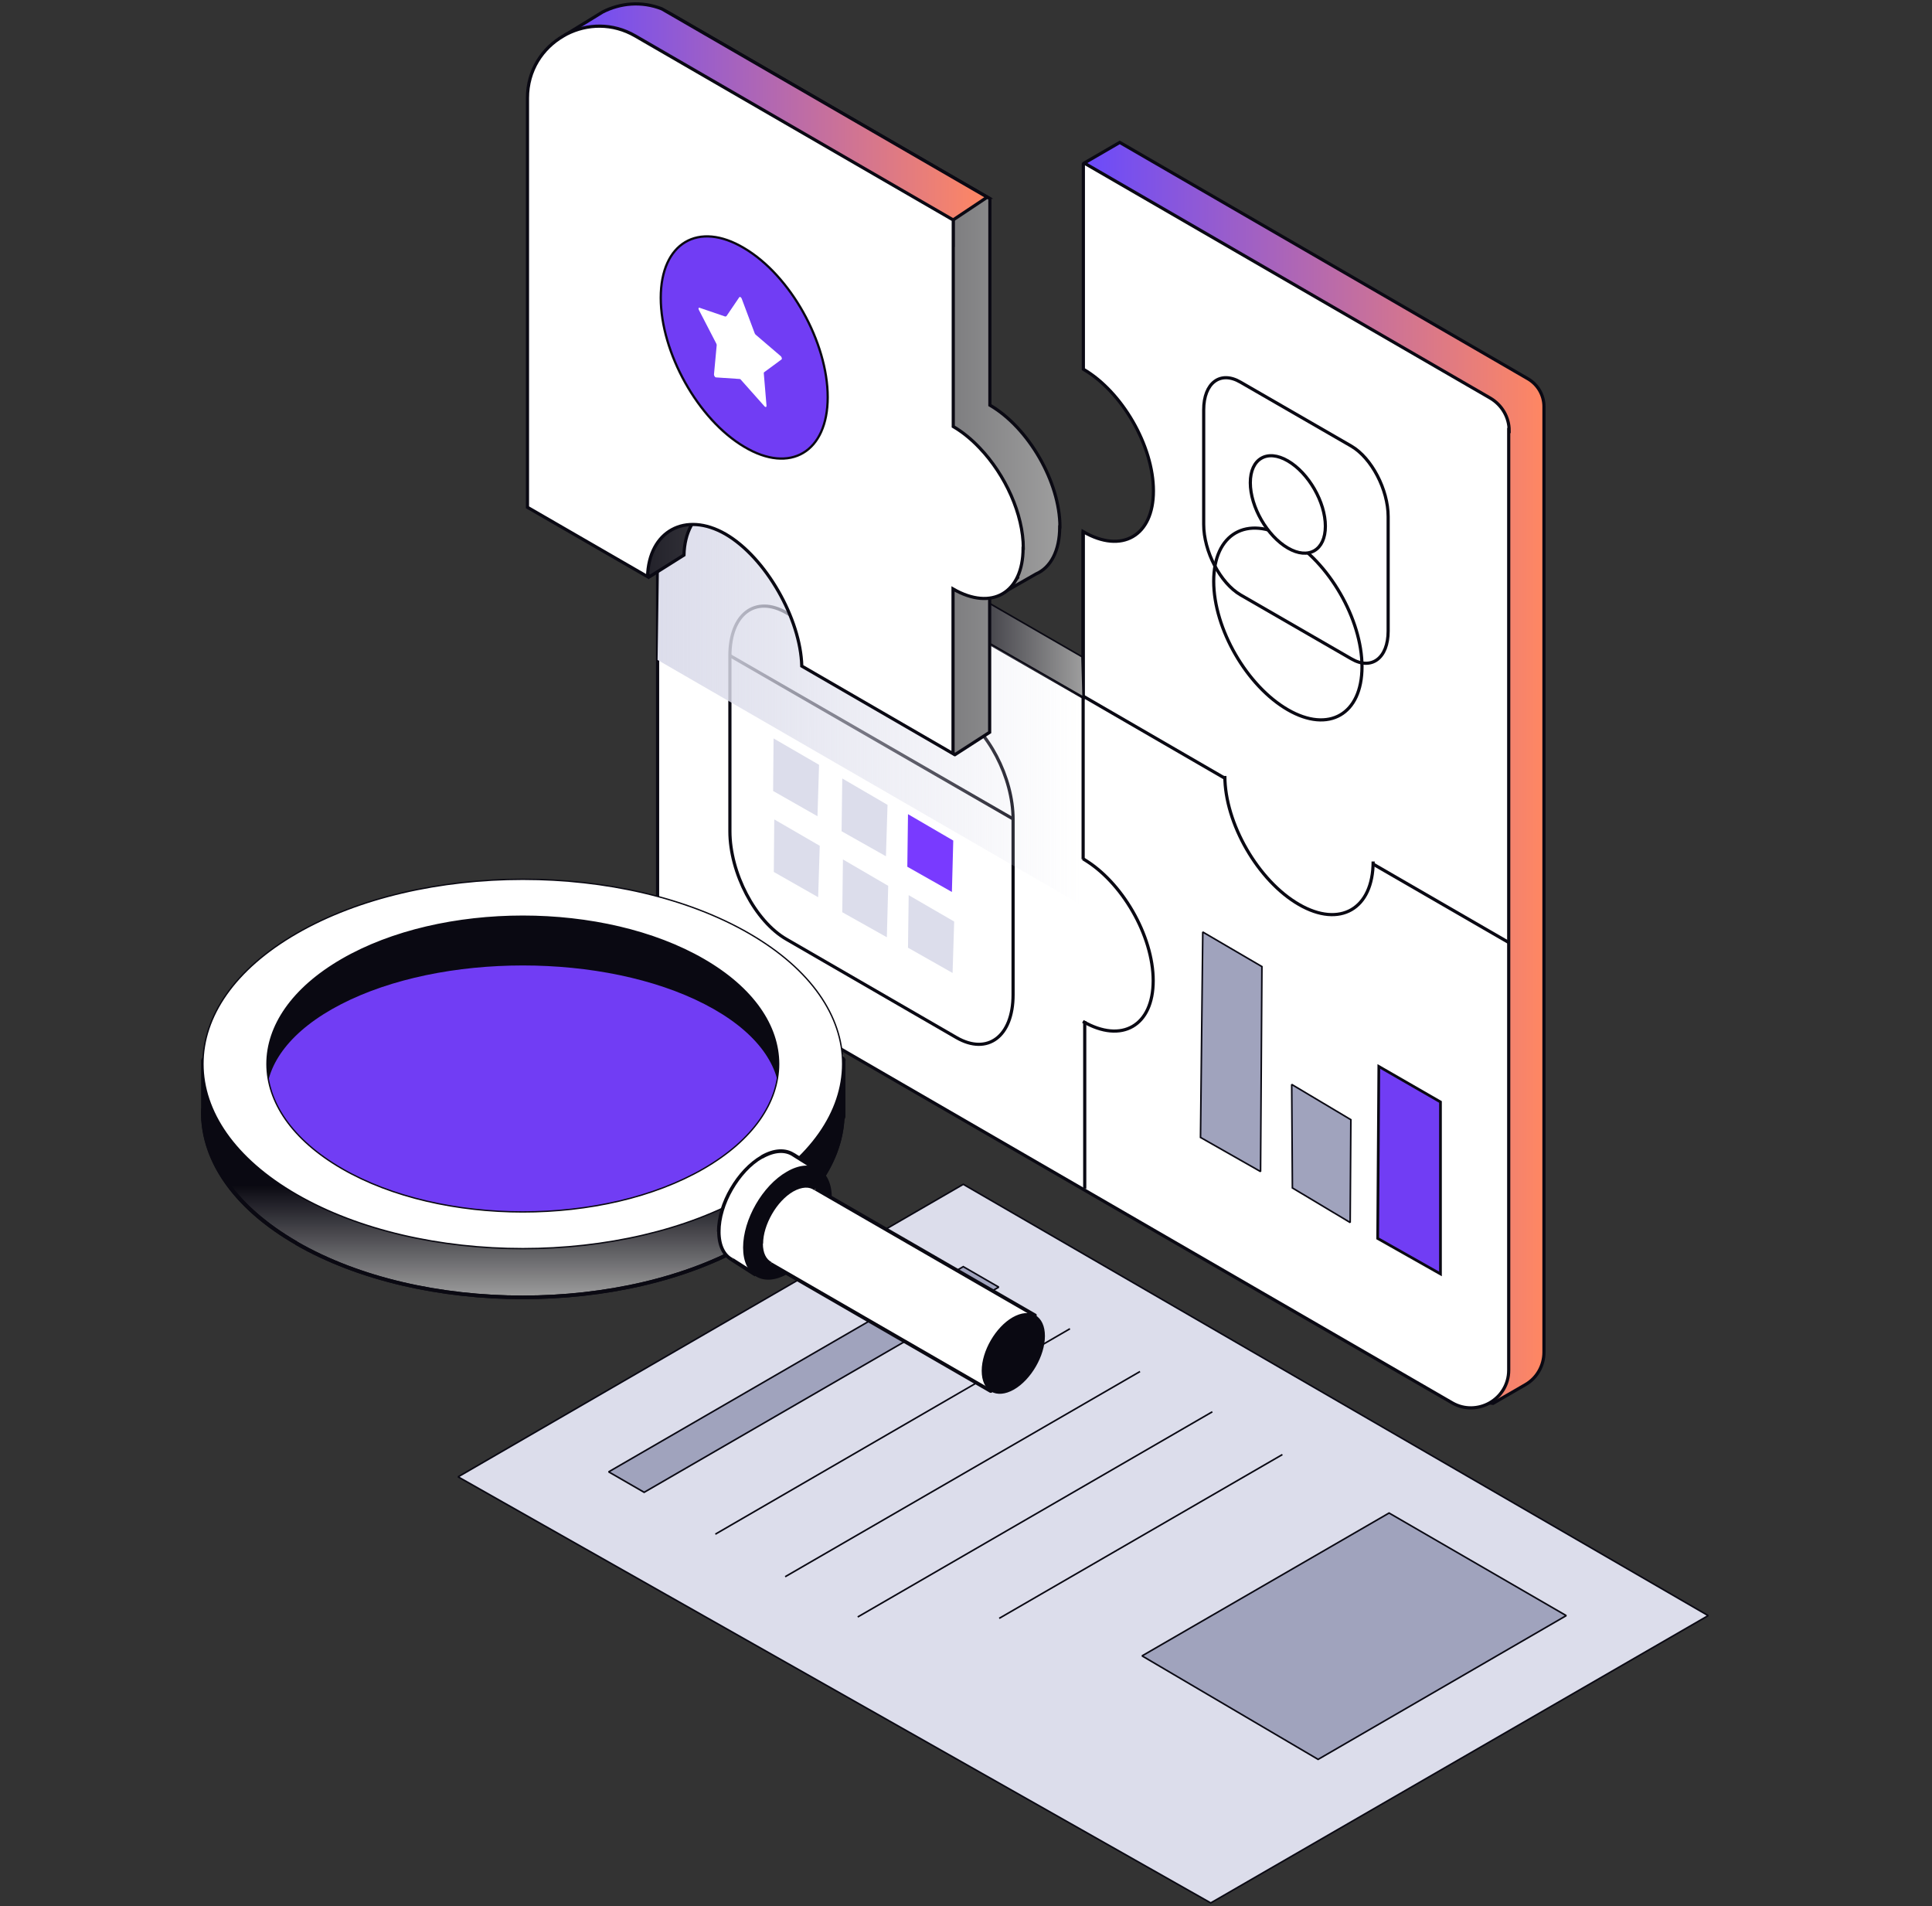 <?xml version="1.0" encoding="UTF-8"?>
<svg id="Ebene_1" data-name="Ebene 1" xmlns="http://www.w3.org/2000/svg" xmlns:xlink="http://www.w3.org/1999/xlink" version="1.1" viewBox="0 0 849.4 838">
  <rect x="0" y="0" width="849.4" height="838" fill="#333333" stroke="none"/>
  <defs>
    <style>
      .cls-1 {
        fill: url(#Unbenannter_Verlauf_6);
      }

      .cls-1, .cls-2, .cls-3, .cls-4, .cls-5, .cls-6, .cls-7, .cls-8, .cls-9, .cls-10, .cls-11, .cls-12, .cls-13, .cls-14 {
        stroke: #0a0913;
      }

      .cls-1, .cls-2, .cls-5, .cls-9, .cls-11, .cls-12 {
        stroke-width: 1.4px;
      }

      .cls-1, .cls-3, .cls-15, .cls-6, .cls-7, .cls-16, .cls-17, .cls-18, .cls-19, .cls-12, .cls-14, .cls-20, .cls-21 {
        fill-rule: evenodd;
      }

      .cls-1, .cls-4, .cls-6, .cls-7, .cls-8, .cls-10, .cls-14 {
        stroke-miterlimit: 1.9;
      }

      .cls-2 {
        fill: url(#Unbenannter_Verlauf_7);
      }

      .cls-2, .cls-11 {
        stroke-miterlimit: 10;
      }

      .cls-3, .cls-9, .cls-22, .cls-19, .cls-23, .cls-12 {
        fill: #fff;
      }

      .cls-3, .cls-13 {
        stroke-width: 1.4px;
      }

      .cls-24, .cls-4, .cls-5, .cls-13 {
        fill: none;
      }

      .cls-24, .cls-16, .cls-25, .cls-26, .cls-27, .cls-19, .cls-23, .cls-20, .cls-21 {
        stroke-width: 0px;
      }

      .cls-4, .cls-6, .cls-7, .cls-8, .cls-10, .cls-14 {
        stroke-width: .7px;
      }

      .cls-15, .cls-17, .cls-18 {
        stroke-width: 1.2px;
      }

      .cls-15, .cls-17, .cls-18, .cls-22, .cls-28 {
        stroke: #0a0912;
      }

      .cls-15, .cls-28 {
        fill: #713df4;
      }

      .cls-6 {
        fill: url(#Unbenannter_Verlauf_3);
      }

      .cls-7 {
        fill: url(#Unbenannter_Verlauf_2);
      }

      .cls-8, .cls-14 {
        fill: #a0a3bd;
      }

      .cls-16, .cls-25, .cls-17, .cls-18 {
        fill: #0a0912;
      }

      .cls-26 {
        fill: #793aff;
      }

      .cls-17 {
        stroke-linejoin: round;
      }

      .cls-22 {
        stroke-miterlimit: 2;
        stroke-width: .6px;
      }

      .cls-27, .cls-10 {
        fill: #dcddeb;
      }

      .cls-11 {
        fill: url(#Unbenannter_Verlauf);
      }

      .cls-28 {
        stroke-width: 1px;
      }

      .cls-20 {
        fill: url(#Unbenannter_Verlauf_4);
      }

      .cls-21 {
        fill: url(#Unbenannter_Verlauf_5);
      }
    </style>
    <linearGradient id="Unbenannter_Verlauf" data-name="Unbenannter Verlauf" x1="476.2" y1="500.2" x2="678.9" y2="500.2" gradientTransform="translate(0 840) scale(1 -1)" gradientUnits="userSpaceOnUse">
      <stop offset="0" stop-color="#6a4afc"/>
      <stop offset="1" stop-color="#ff8762"/>
    </linearGradient>
    <linearGradient id="Unbenannter_Verlauf_2" data-name="Unbenannter Verlauf 2" x1="289.1" y1="630.3" x2="346" y2="630.3" gradientTransform="translate(0 840) scale(1 -1)" gradientUnits="userSpaceOnUse">
      <stop offset="0" stop-color="#0a0913"/>
      <stop offset="1" stop-color="#9e9e9e"/>
    </linearGradient>
    <linearGradient id="Unbenannter_Verlauf_3" data-name="Unbenannter Verlauf 3" x1="405.7" y1="562.7" x2="476.2" y2="562.7" gradientTransform="translate(0 840) scale(1 -1)" gradientUnits="userSpaceOnUse">
      <stop offset="0" stop-color="#0a0913"/>
      <stop offset="1" stop-color="#9e9e9e"/>
    </linearGradient>
    <linearGradient id="Unbenannter_Verlauf_4" data-name="Unbenannter Verlauf 4" x1="-508.6" y1="1774.1" x2="-505.8" y2="1774.1" gradientTransform="translate(31276.2 9421.5) rotate(90) scale(17.5)" gradientUnits="userSpaceOnUse">
      <stop offset="0" stop-color="#0a0912"/>
      <stop offset="1" stop-color="#9d9d9d"/>
    </linearGradient>
    <linearGradient id="Unbenannter_Verlauf_5" data-name="Unbenannter Verlauf 5" x1="289.1" y1="540.3" x2="476.2" y2="540.3" gradientTransform="translate(0 840) scale(1 -1)" gradientUnits="userSpaceOnUse">
      <stop offset="0" stop-color="#dcddeb"/>
      <stop offset="1" stop-color="#dcddeb" stop-opacity="0"/>
    </linearGradient>
    <linearGradient id="Unbenannter_Verlauf_6" data-name="Unbenannter Verlauf 6" x1="248" y1="673" x2="465.9" y2="673" gradientTransform="translate(0 840) scale(1 -1)" gradientUnits="userSpaceOnUse">
      <stop offset="0" stop-color="#0a0913"/>
      <stop offset="1" stop-color="#9e9e9e"/>
    </linearGradient>
    <linearGradient id="Unbenannter_Verlauf_7" data-name="Unbenannter Verlauf 7" x1="249" y1="785.5" x2="434" y2="785.5" gradientTransform="translate(0 840) scale(1 -1)" gradientUnits="userSpaceOnUse">
      <stop offset="0" stop-color="#6a4afc"/>
      <stop offset="1" stop-color="#ff8762"/>
    </linearGradient>
  </defs>
  <g id="Ebene_4" data-name="Ebene 4">
    <polygon class="cls-10" points="201.4 649.2 532.3 836.5 751 710.2 423.5 520.6 201.4 649.2"/>
    <path class="cls-11" d="M476.2,82.7l174.2,94.7-16.4,436.6,22.4,2.9,14.2-8.2c5.1-2.9,8.2-8.4,8.2-14.3V178.7c0-5-2.7-9.6-6.9-12.1l-5-2.9-174.6-101.1-16.2,9.4"/>
    <path class="cls-9" d="M663.3,189.2v413.1c0,6.4-3.5,11.6-8.4,14.4-4.8,2.7-11,3.1-16.4,0l-4.5-2.6-80.2-46.4-157.9-91.4-98.6-57.1c-5.1-3-8.2-8.4-8.2-14.3v-205.9l107.2,61.6,79.9,45.9v-72.8c17,9.9,30.9,1.9,30.9-17.9s-13.8-43.6-30.8-53.5h0s0-51.1,0-51.1v-39s.6-.4.6-.4l178.3,103.2c5.1,3,8.3,8.4,8.3,14.3h0Z"/>
    <line class="cls-5" x1="476.2" y1="377.7" x2="476.2" y2="233.6"/>
    <line class="cls-5" x1="476.9" y1="522.5" x2="476.9" y2="448.9"/>
    <line class="cls-5" x1="663.3" y1="414.3" x2="603.8" y2="379.9"/>
    <line class="cls-5" x1="538.5" y1="342.1" x2="409.7" y2="267.5"/>
    <g>
      <polyline class="cls-7" points="341.7 229.4 289.1 198.9 305 190 346 213.7"/>
      <path class="cls-6" d="M405.7,248.3l70,40.4.5,17.7-66.5-38.1c0,.1,0,.2,0,.3l-4-20.4h0Z"/>
    </g>
    <polygon class="cls-8" points="267.6 647 423.5 556.8 439.1 565.8 283.2 656 267.6 647"/>
    <line class="cls-4" x1="345.2" y1="693.1" x2="501.2" y2="602.9"/>
    <line class="cls-4" x1="314.5" y1="674.4" x2="470.4" y2="584.1"/>
    <line class="cls-4" x1="563.8" y1="639.4" x2="439.3" y2="711.4"/>
    <line class="cls-4" x1="377.1" y1="710.8" x2="533" y2="620.6"/>
    <polygon class="cls-8" points="610.7 665.1 688.6 710.2 579.5 773.4 502.1 727.9 610.7 665.1"/>
    <path class="cls-19" d="M363.5,463.6c-6.7-11.7-18-22.6-34.1-31.9-54.9-31.7-144-31.7-198.9,0-16.1,9.3-27.4,20.2-34.1,31.9h-7v23.6c-.9,21.4,12.8,43,41.2,59.4,54.9,31.7,144,31.7,198.9,0,27.8-16,41.5-37.1,41.2-58.1h0v-24.9h-7.1Z"/>
    <path class="cls-20" d="M365.1,466.7c-6.4-12.8-18.3-24.9-35.8-35-54.9-31.7-144-31.7-198.9,0-17.5,10.1-29.4,22.2-35.8,35h-5.4v20.5c0,1.3,0,2.6,0,3.9v.8h0c1.2,19.8,14.9,39.5,41.1,54.6,54.9,31.7,144,31.7,198.9,0,28.8-16.6,42.5-38.7,41.1-60.5v-19.3h-5.3Z"/>
    <path class="cls-25" d="M329.3,431.7l.4-.7-.4.7ZM365.1,466.7l-.7.4.2.4h.5v-.8ZM130.4,431.7l.4.7-.4-.7ZM94.6,466.7v.8h.5l.2-.4s-.7-.4-.7-.4ZM89.3,466.7v-.8h-.8v.8h.8ZM89.3,487.2h.8s0,0,0,0h0s-.8,0-.8,0h0ZM89.3,491.1h.8s-.8,0-.8,0ZM89.3,491.9h-.8v.8h.8v-.8ZM89.3,491.9h.8s0-.8,0-.8h-.8v.8h0ZM130.4,546.5l-.4.7.4-.7ZM329.3,546.5l-.4-.7.4.7ZM370.4,486h-.8c0,0,.8,0,.8,0ZM370.4,466.7h.8v-.8h-.8v.8ZM328.9,432.4c17.4,10,29.2,22,35.4,34.7l1.4-.7c-6.4-13-18.5-25.2-36.1-35.4l-.8,1.4h0ZM130.8,432.4c27.3-15.8,63.2-23.7,99.1-23.7s71.7,7.9,99.1,23.7l.8-1.4c-27.6-15.9-63.8-23.9-99.9-23.9s-72.2,7.9-99.9,23.9l.8,1.4h0ZM95.4,467.1c6.3-12.6,18.1-24.6,35.4-34.7l-.8-1.4c-17.6,10.2-29.6,22.4-36.1,35.4l1.4.7h0ZM89.3,467.5h5.4v-1.6h-5.4v1.6ZM90.1,487.2v-20.5h-1.6v20.5h1.6ZM90.1,491c0-1.3,0-2.6,0-3.8h-1.6c0,1.3,0,2.6,0,3.9h1.6ZM90.1,491.9v-.8h-1.6v.8h1.6ZM89.3,491.1h0v1.6h0v-1.6ZM130.8,545.8c-26.1-15.1-39.6-34.5-40.7-54h-1.6c1.2,20.3,15.1,40.2,41.5,55.4l.8-1.4h0ZM328.9,545.8c-27.3,15.8-63.2,23.7-99.1,23.7s-71.7-7.9-99.1-23.7l-.8,1.4c27.6,15.9,63.8,23.9,99.9,23.9s72.2-7.9,99.9-23.9l-.8-1.4ZM369.6,486c1.4,21.4-12,43.2-40.7,59.8l.8,1.4c29-16.7,43-39.1,41.5-61.3h-1.6q0,.1,0,.1ZM369.6,466.7v19.3h1.6v-19.3h-1.6ZM365.1,467.5h5.3v-1.6h-5.3v1.6Z"/>
    <path class="cls-25" d="M329.3,431.7l.4-.7-.4.7ZM364.3,465.1l-.7.4.2.4h.5v-.8h0ZM130.4,431.7l-.4-.7.4.7ZM95.5,465.1v.8h.5l.2-.4-.7-.4h0ZM89.3,466.2h-.8.8ZM89.3,487.2h.8s0,0,0,0h0s-.8,0-.8,0h0ZM130.4,546.5l-.4.7.4-.7ZM329.3,546.5l-.4-.7.4.7ZM370.5,491.7l-.5-.7-.3.2v.4s.8,0,.8,0h0ZM328.9,432.4c16.7,9.6,28.2,21,34.6,33.1l1.4-.8c-6.6-12.4-18.4-24-35.2-33.7l-.8,1.4h0ZM130.8,432.4c27.3-15.8,63.2-23.7,99.1-23.7s71.7,7.9,99.1,23.7l.8-1.4c-27.6-15.9-63.8-23.9-99.9-23.9s-72.2,7.9-99.9,23.9l.8,1.4h0ZM96.2,465.5c6.4-12.1,18-23.5,34.6-33.1l-.8-1.4c-16.9,9.7-28.6,21.3-35.2,33.7l1.4.8h0ZM90.3,465.9h5.2v-1.6h-5.2v1.6ZM90.1,466.2c0-.1.1-.3.3-.3v-1.6c-1,0-1.9.8-1.9,1.9h1.6ZM90.1,487.2v-21h-1.6v21h1.6ZM130.8,545.8c-28.2-16.3-41.6-37.6-40.8-58.6h-1.6c-.9,21.8,13.1,43.6,41.6,60l.8-1.4h0ZM328.9,545.8c-27.3,15.8-63.2,23.7-99.1,23.7s-71.7-7.9-99.1-23.7l-.8,1.4c27.6,15.9,63.8,23.9,99.9,23.9s72.2-7.9,99.9-23.9l-.8-1.4ZM369.7,491.6c-1.1,19.5-14.5,39.1-40.7,54.2l.8,1.4c26.5-15.3,40.4-35.2,41.5-55.5h-1.6q0,0,0,0ZM370.1,490.8c0,0,0,.2-.1.2l.9,1.3c.5-.3.8-.9.8-1.5h-1.6,0ZM370.1,466.2v24.6h1.6v-24.6h-1.6ZM369.9,465.9c.1,0,.3.1.3.3h1.6c0-1-.8-1.9-1.9-1.9v1.6ZM364.3,465.9h5.6v-1.6h-5.6v1.6Z"/>
    <path class="cls-16" d="M130.4,410.3c54.9-31.7,144-31.7,198.9,0,54.9,31.7,54.9,83.1,0,114.8-54.9,31.7-144,31.7-198.9,0-54.9-31.7-54.9-83.1,0-114.8Z"/>
    <path class="cls-15" d="M149.7,440.9c44.3-22.8,116.1-22.8,160.4,0,44.3,22.8,44.3,59.9,0,82.7-44.3,22.8-116.1,22.8-160.4,0-44.3-22.8-44.3-59.9,0-82.7Z"/>
    <path class="cls-22" d="M329.3,410.3c54.9,31.7,54.9,83.1,0,114.8-54.9,31.7-144,31.7-198.9,0-54.9-31.7-54.9-83.1,0-114.8,54.9-31.7,144-31.7,198.9,0ZM150.3,513.7c43.9,25.4,115.2,25.4,159.1,0,43.9-25.4,43.9-66.5,0-91.9-43.9-25.4-115.2-25.4-159.1,0-43.9,25.4-43.9,66.5,0,91.9h0Z"/>
    <path class="cls-19" d="M321.9,553.8c-3.6-1.9-5.9-6.2-5.9-12.5,0-12.1,8.5-26.8,18.9-32.8,5.5-3.2,10.5-3.3,14-1l10.8,6.8-6.3,10.3c-1.8,9.8-8.2,20.3-16.1,26l-5.7,9.3-9.7-6.2h0Z"/>
    <path class="cls-25" d="M321.9,553.8l.4-.7h0s0,0,0,0l-.4.7h0ZM334.9,508.5l-.4-.7.4.7ZM348.9,507.6l-.4.7h0s.5-.7.5-.7h0ZM359.7,514.4l.4-.7.7.4-.4.7-.7-.4h0ZM353.4,524.7h-.8c0-.1,0-.3,0-.3h0c0-.1.7.3.7.3ZM337.3,550.7l-.7-.4h0c0-.1.1-.2.1-.2l.5.7h0ZM331.6,560l.7.4-.4.7-.7-.4.4-.7h0ZM316.8,541.4c0,6.1,2.2,10.1,5.5,11.7l-.7,1.4c-4-2.1-6.3-6.8-6.3-13.2h1.6ZM335.3,509.2c-5.1,2.9-9.7,8-13.1,13.9-3.4,5.9-5.4,12.4-5.4,18.3h-1.6c0-6.2,2.2-13.1,5.7-19.1,3.5-6,8.3-11.3,13.7-14.4l.8,1.4h0ZM348.4,508.3c-3.1-2.1-7.7-2.1-13.1,1l-.8-1.4c5.7-3.3,11-3.5,14.9-.9l-.9,1.3h0ZM349.3,506.9l10.8,6.8-.9,1.4-10.8-6.8.9-1.4h0ZM360.4,514.9l-6.3,10.3-1.4-.8,6.3-10.3,1.4.8ZM336.8,550.1c7.7-5.6,14-15.9,15.7-25.5l1.6.3c-1.8,10-8.3,20.7-16.4,26.6l-.9-1.3h0ZM338,551.2l-5.7,9.3-1.4-.8,5.7-9.3,1.4.8ZM331.2,560.7l-9.7-6.2.9-1.4,9.7,6.2-.9,1.4Z"/>
    <path class="cls-18" d="M346.2,515.6c-10.5,6-18.9,20.7-18.9,32.8s8.5,17,18.9,10.9c10.5-6,18.9-20.7,18.9-32.8s-8.5-17-18.9-10.9Z"/>
    <path class="cls-19" d="M338.8,555.6c-2.6-1.4-4.2-4.5-4.2-8.9,0-8.7,6.1-19.2,13.6-23.6,4.1-2.3,7.7-2.4,10.2-.6l96.5,55.7-17,9.8h0s-2.3,4.4-2.3,4.4v19.1l-96.8-55.9h0Z"/>
    <path class="cls-25" d="M338.8,555.6l.4-.7s0,0,0,0l-.4.7ZM348.2,523.1l-.4-.7.4.7ZM358.5,522.5l-.4.7s0,0,0,0l.5-.6h0ZM455,578.2l.4-.7c.3.1.4.4.4.7s-.2.6-.4.7l-.4-.7ZM438,588l.4.7c-.3.1-.6.1-.8,0l.4-.7ZM438,588l-.7-.4c0-.2.3-.3.5-.4.2,0,.4,0,.6,0l-.4.7h0ZM435.6,592.4h-.8c0-.1,0-.3,0-.4l.7.4ZM435.6,611.5h.8c0,.3-.2.6-.4.7-.3.1-.6.1-.8,0l.4-.7ZM335.4,546.6c0,4.3,1.5,7,3.8,8.2l-.8,1.4c-2.9-1.6-4.6-5-4.6-9.6h1.6,0ZM348.7,523.8c-3.6,2.1-6.9,5.7-9.3,9.9-2.4,4.2-3.9,8.8-3.9,13h-1.6c0-4.5,1.6-9.5,4.1-13.8,2.5-4.4,6-8.2,9.9-10.5l.8,1.4h0ZM358,523.2c-2.1-1.6-5.4-1.6-9.3.6l-.8-1.4c4.2-2.4,8.3-2.6,11.1-.5l-1,1.3h0ZM454.6,578.9l-96.5-55.7.8-1.4,96.5,55.7-.8,1.4ZM437.6,587.3l17-9.8.8,1.4-17,9.8-.8-1.4ZM438.4,587.3h0s-.8,1.4-.8,1.4h0s.8-1.4.8-1.4ZM434.9,592l2.3-4.4,1.4.8-2.3,4.4-1.4-.8ZM434.8,611.5v-19.1h1.6v19.1h-1.6ZM339.2,554.9l96.8,55.9-.8,1.4-96.8-55.9.8-1.4Z"/>
    <path class="cls-17" d="M445.5,579.6c-7.3,4.2-13.3,14.5-13.3,23s5.9,11.9,13.3,7.7c7.3-4.2,13.3-14.5,13.3-23s-5.9-11.9-13.3-7.7Z"/>
  </g>
  <g id="Ebene_1-2" data-name="Ebene 1">
    <g>
      <path class="cls-13" d="M566.2,236.6c-18-10.4-32.6-2-32.6,18.9s14.6,46.1,32.6,56.5,32.6,2,32.6-18.9-14.6-46.1-32.6-56.5Z"/>
      <path class="cls-3" d="M566.2,202.6c-9.1-5.3-16.5-1-16.5,9.6s7.4,23.4,16.5,28.7c9.1,5.3,16.5,1,16.5-9.6s-7.4-23.4-16.5-28.7Z"/>
      <path class="cls-13" d="M529.2,180.2v50.3c0,11.9,7.3,25.8,16.2,31l48.7,28.1c8.9,5.2,16.2-.3,16.2-12.2v-50.3c0-11.9-7.3-25.8-16.2-31l-48.7-28.1c-8.9-5.2-16.2.3-16.2,12.2h0Z"/>
    </g>
    <path class="cls-13" d="M320.9,288.2v77.2c0,18.3,11.1,39.6,24.9,47.5l74.7,43.2c13.7,7.9,24.9-.5,24.9-18.8v-77.2c0-18.3-11.1-39.6-24.9-47.5l-74.7-43.2c-13.7-7.9-24.9.5-24.9,18.8h0Z"/>
    <path class="cls-5" d="M476.1,449c17.1,9.9,30.9,1.9,30.9-17.9s-13.8-43.7-30.9-53.6"/>
    <path class="cls-5" d="M538.5,341.1c0,20.8,14.6,46.1,32.6,56.5,18,10.4,32.6,2,32.6-18.9"/>
    <line class="cls-13" x1="320.9" y1="288.2" x2="445.4" y2="360"/>
    <polygon class="cls-21" points="289.1 290.1 474.7 397.4 476.2 306.4 290.4 201.9 289.1 290.1"/>
    <g>
      <g>
        <path class="cls-1" d="M465.9,231.6c0,10.6-4,17.9-10.4,20.7l-14.2,8.1,6.4-6.8c-3.9-.2-8.1-1.6-12.6-4.1v72.4l-15.2,9.8-18-11.2-33.4-37.2c-.5-20.7-15.8-47.7-33.5-58-17.7-10.2-33.8-1.3-34.3,18.7l-15.1,9.5-28.5-34.7-9.1-11.1V33.7c0-12.2,6.6-22,15.8-27.3,9.2-5.3,21.1-6.1,31.6,0l139.8,80.9v90.8c17,9.9,30.8,33.8,30.8,53.5h0Z"/>
        <polygon class="cls-16" points="256.8 220.3 247.6 215 247.6 209.2 256.8 220.3"/>
        <g>
          <path class="cls-2" d="M434,86.7l-15,10v10.7L249.1,15h0s15.8-9.7,15.8-9.7c7.8-4,17.2-4.9,26.1-1.4l143.1,82.8h0Z"/>
          <path class="cls-12" d="M449.8,241c0,19.7-13.8,27.7-30.8,17.9v72.4l-66.5-38.5c-.5-20.7-15.8-47.7-33.5-58-17.7-10.2-33.8-1.3-34.3,18.7l-52.8-30.5V43.1c0-12.2,6.6-22,15.8-27.3.5-.3.9-.5,1.4-.8,9-4.6,20.2-5,30.2.8l139.8,80.9v90.8c4.1,2.4,8,5.6,11.6,9.4,11.3,11.8,19.2,29.2,19.2,44.1h0Z"/>
        </g>
        <polygon class="cls-25" points="434.6 87.1 434 86.7 434.6 86.3 434.6 87.1"/>
      </g>
      <g>
        <path class="cls-28" d="M327.2,109.1c-20.2-12.1-36.7-2.3-36.7,21.8s16.4,53.5,36.7,65.5c20.2,12.1,36.7,2.3,36.7-21.8s-16.4-53.5-36.7-65.5h0Z"/>
        <path class="cls-23" d="M319.1,139c0,.1-.2.2-.4.1l-11.1-3.8c-.5-.2-.7.4-.3,1l7.6,14.7c.1.2.2.5.2.7l-1.2,12.9c0,.5.4,1.3.9,1.3l10.4.7c.2,0,.4.1.5.3l10.4,11.7c.4.5.9.4.9-.2l-1.2-14.3c0-.2,0-.4.2-.5l7.6-5.6c.3-.2.1-1-.3-1.4l-11.1-9.5c-.2-.2-.3-.4-.4-.6l-5.7-15.2c-.2-.6-.8-1-1.1-.6l-5.7,8.4h0Z"/>
      </g>
    </g>
    <polygon class="cls-14" points="527.8 500 554.2 515 554.8 424.9 528.8 409.7 527.8 500"/>
    <polygon class="cls-14" points="568.2 522.2 593.6 537.4 593.9 492.2 567.9 476.7 568.2 522.2"/>
    <polygon class="cls-15" points="605.7 544.4 633.3 560 633.3 484.4 606.2 468.8 605.7 544.4"/>
    <polygon class="cls-27" points="340.1 324.6 339.9 347.7 359.4 358.8 360.1 336.2 340.1 324.6"/>
    <polygon class="cls-27" points="370.3 342.2 370 365.4 389.5 376.4 390.2 353.8 370.3 342.2"/>
    <polygon class="cls-27" points="340.4 360.2 340.2 383.3 359.7 394.4 360.4 371.8 340.4 360.2"/>
    <polygon class="cls-27" points="370.6 377.8 370.3 401 389.9 412 390.5 389.4 370.6 377.8"/>
    <polygon class="cls-26" points="399.2 357.9 398.9 381 418.5 392.1 419.1 369.5 399.2 357.9"/>
    <polygon class="cls-27" points="399.5 393.5 399.2 416.6 418.8 427.7 419.5 405.1 399.5 393.5"/>
    <polyline class="cls-24" points="396.1 422 554.2 514.9 554.2 515"/>
  </g>
</svg>